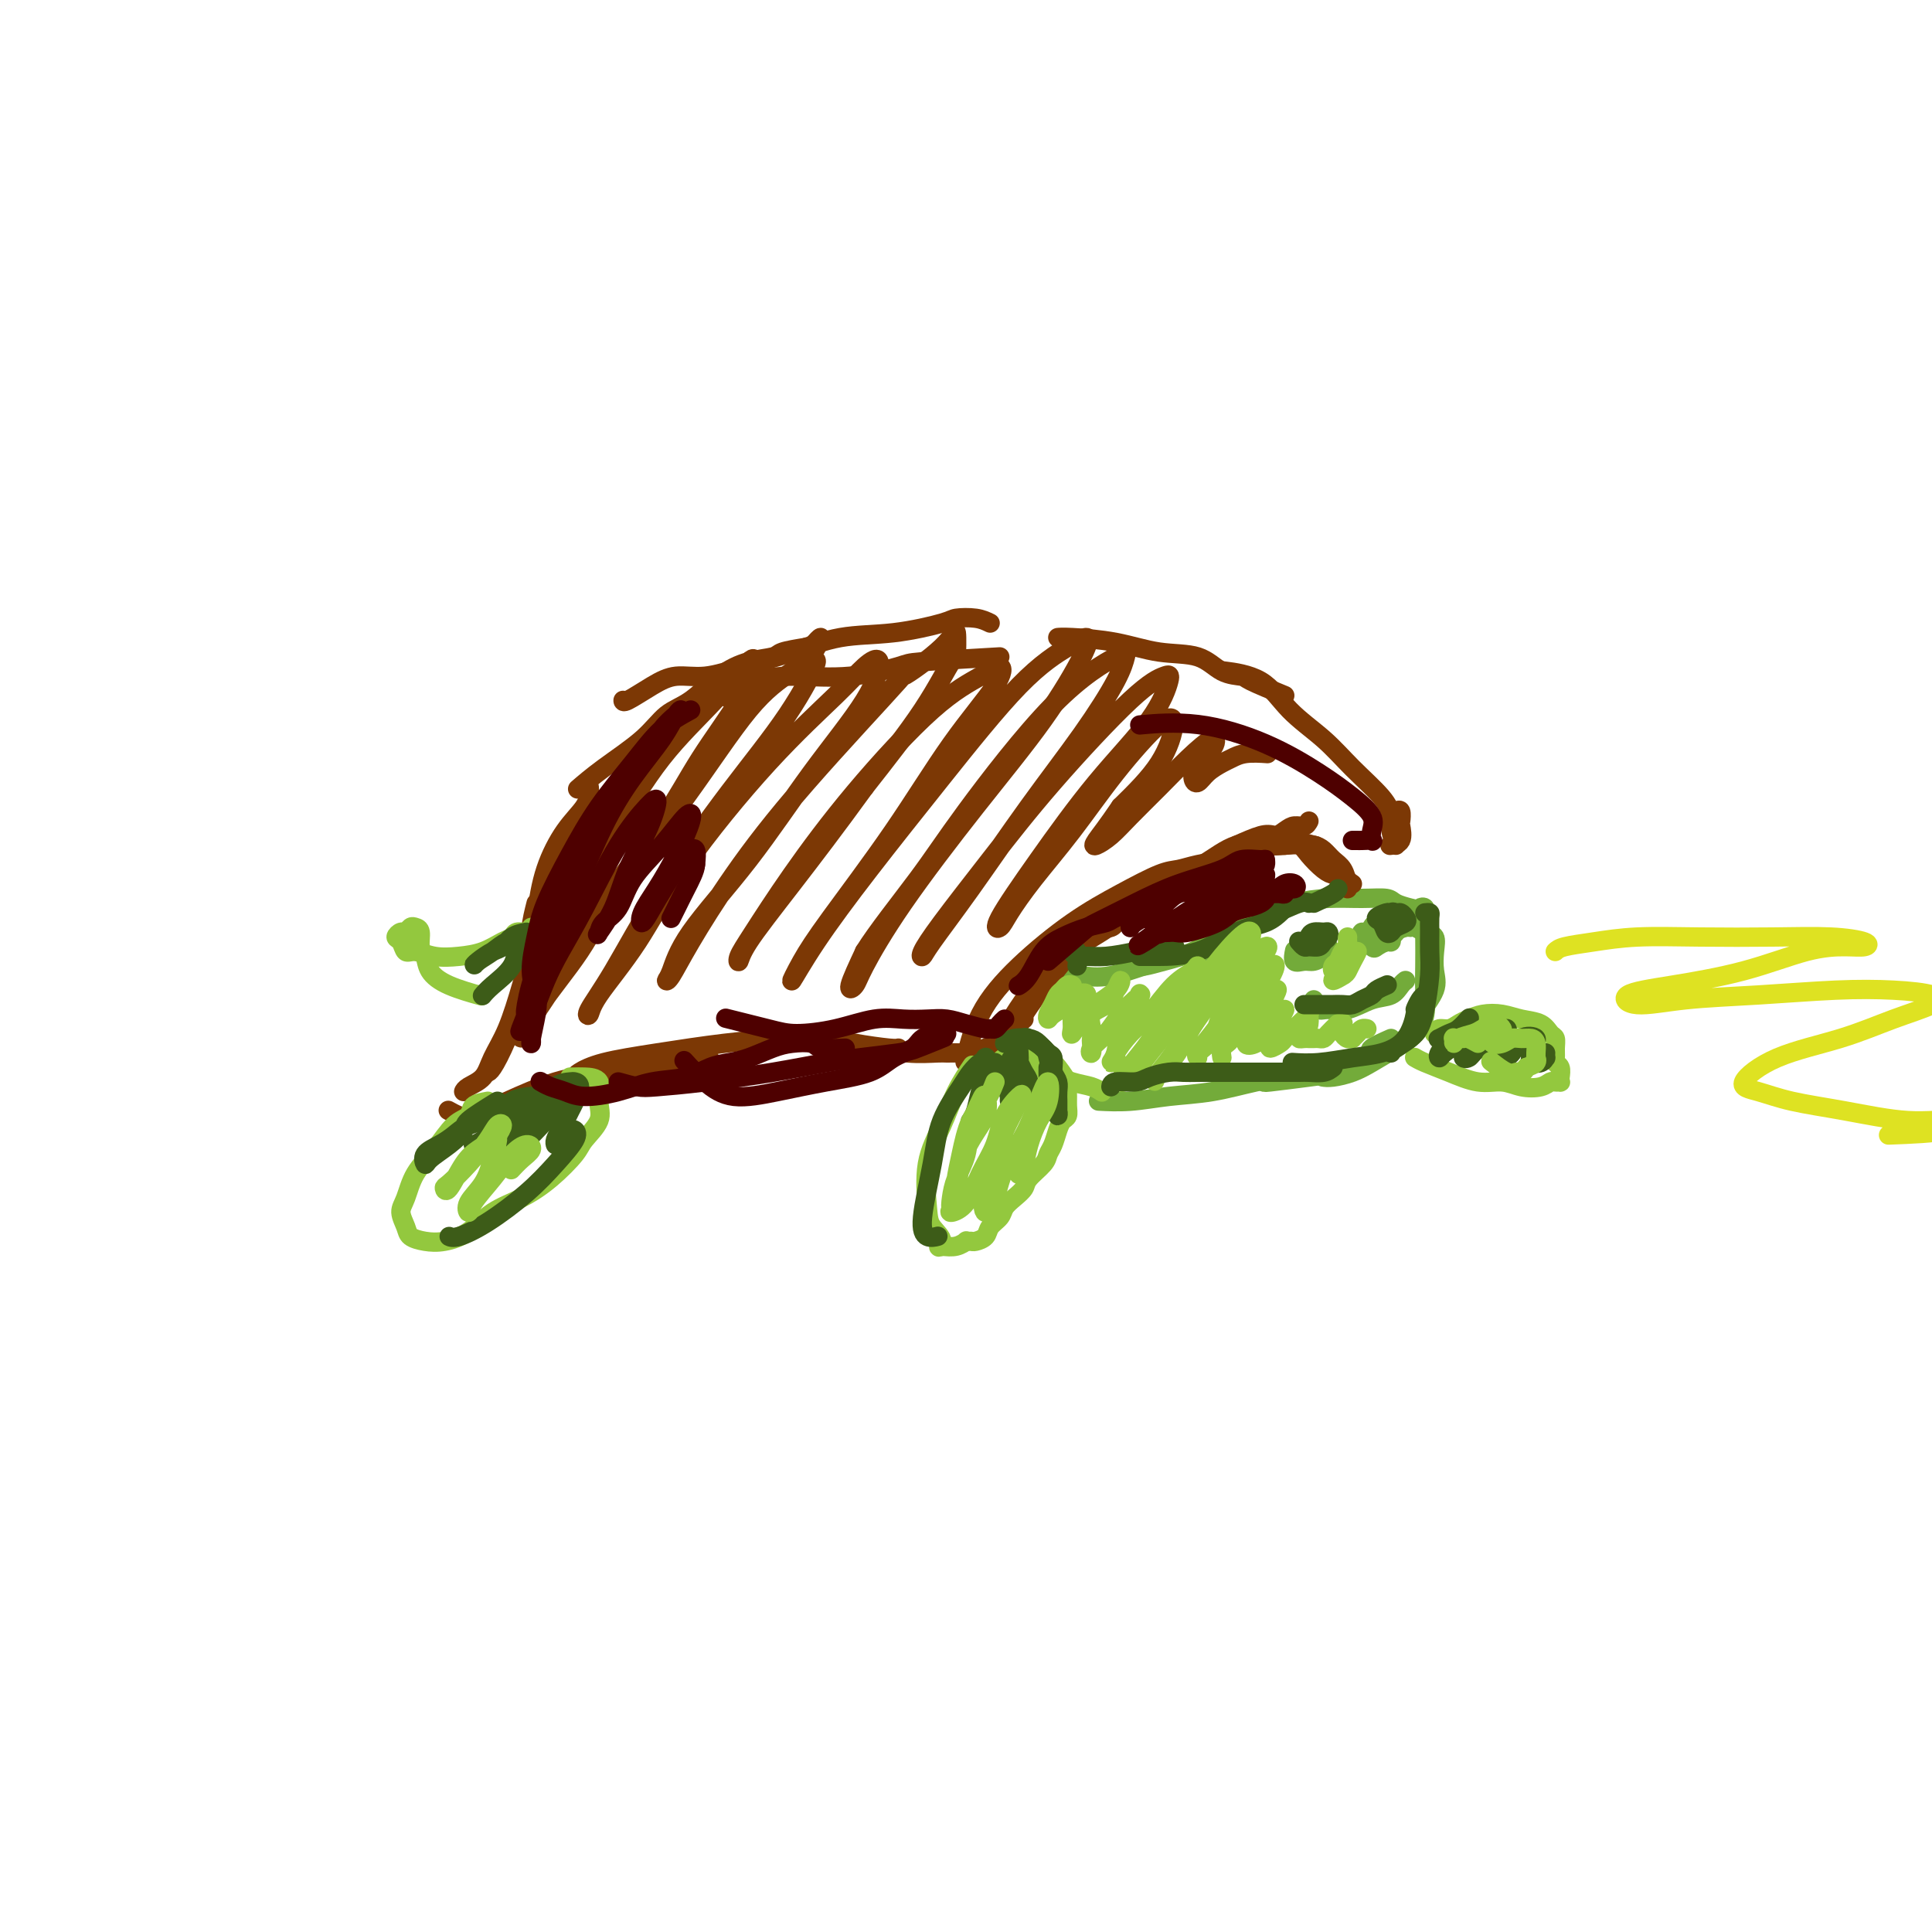 <svg viewBox='0 0 400 400' version='1.1' xmlns='http://www.w3.org/2000/svg' xmlns:xlink='http://www.w3.org/1999/xlink'><g fill='none' stroke='rgb(115,171,58)' stroke-width='4' stroke-linecap='round' stroke-linejoin='round'><path d='M222,202c0.403,-0.077 0.805,-0.154 2,0c1.195,0.154 3.182,0.538 6,0c2.818,-0.538 6.467,-2.000 10,-3c3.533,-1.000 6.951,-1.538 9,-2c2.049,-0.462 2.728,-0.846 3,-1c0.272,-0.154 0.136,-0.077 0,0'/><path d='M235,200c0.533,0.077 1.065,0.154 2,0c0.935,-0.154 2.272,-0.539 4,-1c1.728,-0.461 3.847,-0.999 6,-2c2.153,-1.001 4.340,-2.464 7,-4c2.660,-1.536 5.793,-3.144 8,-4c2.207,-0.856 3.488,-0.959 4,-1c0.512,-0.041 0.256,-0.021 0,0'/><path d='M259,191c0.754,-0.650 1.508,-1.299 3,-2c1.492,-0.701 3.722,-1.453 6,-2c2.278,-0.547 4.606,-0.889 7,-1c2.394,-0.111 4.856,0.011 7,0c2.144,-0.011 3.972,-0.153 5,0c1.028,0.153 1.256,0.602 2,1c0.744,0.398 2.004,0.746 3,1c0.996,0.254 1.730,0.415 2,1c0.270,0.585 0.077,1.596 0,2c-0.077,0.404 -0.039,0.202 0,0'/><path d='M288,193c1.173,-0.430 2.346,-0.860 3,-1c0.654,-0.140 0.788,0.009 1,0c0.212,-0.009 0.501,-0.176 1,0c0.499,0.176 1.208,0.695 2,1c0.792,0.305 1.666,0.395 2,1c0.334,0.605 0.127,1.726 0,3c-0.127,1.274 -0.175,2.700 0,4c0.175,1.300 0.572,2.474 0,4c-0.572,1.526 -2.115,3.404 -3,5c-0.885,1.596 -1.113,2.911 -2,4c-0.887,1.089 -2.434,1.952 -4,3c-1.566,1.048 -3.152,2.281 -5,3c-1.848,0.719 -3.959,0.924 -5,1c-1.041,0.076 -1.012,0.022 -1,0c0.012,-0.022 0.006,-0.011 0,0'/><path d='M294,191c0.030,-0.742 0.061,-1.485 0,-2c-0.061,-0.515 -0.212,-0.803 0,-1c0.212,-0.197 0.789,-0.305 1,0c0.211,0.305 0.058,1.022 0,2c-0.058,0.978 -0.020,2.219 0,4c0.020,1.781 0.023,4.104 0,6c-0.023,1.896 -0.071,3.365 0,5c0.071,1.635 0.260,3.436 0,5c-0.260,1.564 -0.969,2.892 -2,4c-1.031,1.108 -2.385,1.996 -4,3c-1.615,1.004 -3.491,2.125 -5,3c-1.509,0.875 -2.652,1.502 -4,2c-1.348,0.498 -2.901,0.865 -4,1c-1.099,0.135 -1.742,0.039 -2,0c-0.258,-0.039 -0.129,-0.019 0,0'/><path d='M288,215c-1.704,0.758 -3.407,1.516 -4,2c-0.593,0.484 -0.075,0.693 0,1c0.075,0.307 -0.292,0.713 -1,1c-0.708,0.287 -1.755,0.455 -3,1c-1.245,0.545 -2.687,1.466 -4,2c-1.313,0.534 -2.496,0.679 -5,1c-2.504,0.321 -6.328,0.817 -8,1c-1.672,0.183 -1.192,0.052 -1,0c0.192,-0.052 0.096,-0.026 0,0'/><path d='M268,223c-0.434,0.016 -0.868,0.031 -1,0c-0.132,-0.031 0.039,-0.110 -1,0c-1.039,0.110 -3.288,0.408 -6,1c-2.712,0.592 -5.887,1.479 -9,2c-3.113,0.521 -6.164,0.676 -9,1c-2.836,0.324 -5.456,0.818 -8,1c-2.544,0.182 -5.013,0.052 -6,0c-0.987,-0.052 -0.494,-0.026 0,0'/><path d='M289,190c-0.311,0.000 -0.622,0.000 -1,0c-0.378,0.000 -0.822,0.000 -1,0c-0.178,0.000 -0.089,0.000 0,0'/><path d='M288,192c-0.417,0.000 -0.833,0.000 -1,0c-0.167,0.000 -0.083,0.000 0,0'/><path d='M289,192c0.128,0.423 0.256,0.845 0,1c-0.256,0.155 -0.895,0.042 -1,0c-0.105,-0.042 0.325,-0.014 0,0c-0.325,0.014 -1.404,0.014 -2,0c-0.596,-0.014 -0.708,-0.042 -1,0c-0.292,0.042 -0.765,0.155 -1,0c-0.235,-0.155 -0.231,-0.578 0,-1c0.231,-0.422 0.689,-0.842 1,-1c0.311,-0.158 0.477,-0.053 1,0c0.523,0.053 1.405,0.056 2,0c0.595,-0.056 0.903,-0.169 1,0c0.097,0.169 -0.016,0.620 0,1c0.016,0.380 0.162,0.690 0,1c-0.162,0.310 -0.631,0.619 -1,1c-0.369,0.381 -0.638,0.833 -1,1c-0.362,0.167 -0.818,0.048 -1,0c-0.182,-0.048 -0.091,-0.024 0,0'/><path d='M271,198c0.004,-0.445 0.008,-0.889 0,-1c-0.008,-0.111 -0.027,0.113 0,0c0.027,-0.113 0.102,-0.563 0,-1c-0.102,-0.437 -0.381,-0.860 0,-1c0.381,-0.140 1.420,0.004 2,0c0.580,-0.004 0.699,-0.155 1,0c0.301,0.155 0.783,0.615 1,1c0.217,0.385 0.170,0.694 0,1c-0.170,0.306 -0.462,0.611 -1,1c-0.538,0.389 -1.321,0.864 -2,1c-0.679,0.136 -1.254,-0.067 -2,0c-0.746,0.067 -1.662,0.403 -2,0c-0.338,-0.403 -0.096,-1.544 0,-2c0.096,-0.456 0.048,-0.228 0,0'/><path d='M287,191c-0.113,-0.322 -0.226,-0.643 0,-1c0.226,-0.357 0.793,-0.748 1,-1c0.207,-0.252 0.056,-0.365 0,0c-0.056,0.365 -0.017,1.207 0,2c0.017,0.793 0.012,1.536 0,2c-0.012,0.464 -0.029,0.648 0,1c0.029,0.352 0.105,0.872 0,1c-0.105,0.128 -0.392,-0.138 -1,0c-0.608,0.138 -1.536,0.678 -2,1c-0.464,0.322 -0.465,0.427 -1,0c-0.535,-0.427 -1.606,-1.384 -2,-2c-0.394,-0.616 -0.113,-0.890 0,-1c0.113,-0.110 0.056,-0.055 0,0'/><path d='M272,207c0.285,0.860 0.569,1.721 1,2c0.431,0.279 1.008,-0.023 2,0c0.992,0.023 2.399,0.370 4,0c1.601,-0.370 3.396,-1.458 5,-2c1.604,-0.542 3.018,-0.537 4,-1c0.982,-0.463 1.534,-1.394 2,-2c0.466,-0.606 0.848,-0.887 1,-1c0.152,-0.113 0.076,-0.056 0,0'/></g>
<g fill='none' stroke='rgb(124,56,5)' stroke-width='4' stroke-linecap='round' stroke-linejoin='round'><path d='M271,170c-0.233,0.437 -0.466,0.873 -1,1c-0.534,0.127 -1.369,-0.056 -2,0c-0.631,0.056 -1.059,0.351 -2,1c-0.941,0.649 -2.394,1.654 -4,3c-1.606,1.346 -3.365,3.034 -5,4c-1.635,0.966 -3.148,1.209 -5,2c-1.852,0.791 -4.044,2.131 -6,3c-1.956,0.869 -3.677,1.266 -6,2c-2.323,0.734 -5.250,1.804 -8,3c-2.750,1.196 -5.325,2.516 -8,4c-2.675,1.484 -5.451,3.130 -7,4c-1.549,0.870 -1.871,0.963 -2,1c-0.129,0.037 -0.064,0.019 0,0'/><path d='M231,191c-0.203,0.395 -0.407,0.789 -1,1c-0.593,0.211 -1.577,0.238 -3,1c-1.423,0.762 -3.285,2.257 -5,4c-1.715,1.743 -3.283,3.732 -5,6c-1.717,2.268 -3.584,4.814 -5,7c-1.416,2.186 -2.381,4.012 -3,6c-0.619,1.988 -0.891,4.140 -1,5c-0.109,0.860 -0.054,0.430 0,0'/><path d='M207,220c0.118,-1.944 0.235,-3.887 1,-6c0.765,-2.113 2.177,-4.395 4,-7c1.823,-2.605 4.056,-5.533 7,-8c2.944,-2.467 6.600,-4.472 9,-6c2.400,-1.528 3.543,-2.579 4,-3c0.457,-0.421 0.229,-0.210 0,0'/><path d='M256,175c1.863,-0.823 3.726,-1.646 5,-2c1.274,-0.354 1.960,-0.239 3,0c1.040,0.239 2.434,0.603 4,1c1.566,0.397 3.305,0.828 4,1c0.695,0.172 0.348,0.086 0,0'/><path d='M266,175c1.946,-0.167 3.893,-0.333 5,0c1.107,0.333 1.375,1.167 2,2c0.625,0.833 1.607,1.667 2,2c0.393,0.333 0.196,0.167 0,0'/><path d='M270,175c0.665,-0.063 1.331,-0.126 2,0c0.669,0.126 1.342,0.440 2,1c0.658,0.560 1.301,1.366 2,2c0.699,0.634 1.456,1.098 2,2c0.544,0.902 0.877,2.243 1,3c0.123,0.757 0.035,0.931 0,1c-0.035,0.069 -0.018,0.035 0,0'/><path d='M280,183c-1.194,-0.856 -2.388,-1.711 -3,-2c-0.612,-0.289 -0.642,-0.011 -1,0c-0.358,0.011 -1.045,-0.245 -2,-1c-0.955,-0.755 -2.178,-2.009 -3,-3c-0.822,-0.991 -1.242,-1.717 -2,-2c-0.758,-0.283 -1.854,-0.121 -3,0c-1.146,0.121 -2.343,0.201 -4,0c-1.657,-0.201 -3.774,-0.683 -6,0c-2.226,0.683 -4.561,2.530 -7,4c-2.439,1.470 -4.983,2.563 -6,3c-1.017,0.437 -0.509,0.219 0,0'/><path d='M254,178c-2.156,0.316 -4.311,0.632 -6,1c-1.689,0.368 -2.910,0.786 -4,1c-1.090,0.214 -2.049,0.222 -4,1c-1.951,0.778 -4.894,2.325 -8,4c-3.106,1.675 -6.374,3.476 -10,6c-3.626,2.524 -7.611,5.769 -11,9c-3.389,3.231 -6.182,6.447 -8,10c-1.818,3.553 -2.662,7.444 -3,9c-0.338,1.556 -0.169,0.778 0,0'/><path d='M289,175c-0.444,-1.011 -0.888,-2.022 -1,-3c-0.112,-0.978 0.109,-1.921 0,-3c-0.109,-1.079 -0.549,-2.292 -2,-4c-1.451,-1.708 -3.914,-3.911 -6,-6c-2.086,-2.089 -3.797,-4.062 -6,-6c-2.203,-1.938 -4.900,-3.839 -7,-6c-2.100,-2.161 -3.604,-4.582 -6,-6c-2.396,-1.418 -5.685,-1.834 -7,-2c-1.315,-0.166 -0.658,-0.083 0,0'/><path d='M266,144c-2.826,-1.162 -5.652,-2.324 -7,-3c-1.348,-0.676 -1.216,-0.867 -2,-1c-0.784,-0.133 -2.482,-0.207 -4,-1c-1.518,-0.793 -2.855,-2.303 -5,-3c-2.145,-0.697 -5.097,-0.579 -8,-1c-2.903,-0.421 -5.758,-1.381 -9,-2c-3.242,-0.619 -6.873,-0.897 -9,-1c-2.127,-0.103 -2.751,-0.029 -3,0c-0.249,0.029 -0.125,0.015 0,0'/><path d='M207,136c-6.424,0.371 -12.848,0.741 -16,1c-3.152,0.259 -3.031,0.406 -5,1c-1.969,0.594 -6.028,1.634 -10,2c-3.972,0.366 -7.859,0.057 -11,0c-3.141,-0.057 -5.538,0.139 -8,1c-2.462,0.861 -4.989,2.389 -6,3c-1.011,0.611 -0.505,0.306 0,0'/><path d='M205,129c-0.844,-0.408 -1.688,-0.816 -3,-1c-1.312,-0.184 -3.091,-0.146 -4,0c-0.909,0.146 -0.946,0.398 -3,1c-2.054,0.602 -6.123,1.552 -10,2c-3.877,0.448 -7.562,0.392 -11,1c-3.438,0.608 -6.630,1.880 -10,3c-3.370,1.120 -6.917,2.087 -10,3c-3.083,0.913 -5.702,1.772 -8,2c-2.298,0.228 -4.276,-0.174 -6,0c-1.724,0.174 -3.194,0.923 -5,2c-1.806,1.077 -3.948,2.482 -5,3c-1.052,0.518 -1.015,0.148 -1,0c0.015,-0.148 0.007,-0.074 0,0'/><path d='M167,134c-2.000,0.325 -4.001,0.650 -5,1c-0.999,0.350 -0.998,0.725 -2,1c-1.002,0.275 -3.009,0.452 -5,1c-1.991,0.548 -3.966,1.468 -6,3c-2.034,1.532 -4.125,3.675 -6,5c-1.875,1.325 -3.533,1.830 -5,3c-1.467,1.170 -2.744,3.004 -5,5c-2.256,1.996 -5.492,4.153 -8,6c-2.508,1.847 -4.288,3.385 -5,4c-0.712,0.615 -0.356,0.308 0,0'/><path d='M122,163c0.021,0.185 0.041,0.371 0,1c-0.041,0.629 -0.145,1.702 -1,3c-0.855,1.298 -2.462,2.821 -4,5c-1.538,2.179 -3.007,5.015 -4,8c-0.993,2.985 -1.510,6.120 -2,10c-0.490,3.880 -0.955,8.504 -2,13c-1.045,4.496 -2.672,8.865 -4,12c-1.328,3.135 -2.358,5.036 -3,6c-0.642,0.964 -0.898,0.990 -1,1c-0.102,0.010 -0.051,0.005 0,0'/><path d='M111,187c-0.465,1.841 -0.929,3.682 -1,5c-0.071,1.318 0.253,2.114 0,4c-0.253,1.886 -1.083,4.862 -2,8c-0.917,3.138 -1.920,6.438 -3,9c-1.080,2.562 -2.237,4.385 -3,6c-0.763,1.615 -1.132,3.020 -2,4c-0.868,0.980 -2.234,1.533 -3,2c-0.766,0.467 -0.933,0.848 -1,1c-0.067,0.152 -0.033,0.076 0,0'/><path d='M93,230c-0.175,-0.097 -0.350,-0.193 0,0c0.350,0.193 1.224,0.677 2,1c0.776,0.323 1.452,0.486 3,0c1.548,-0.486 3.968,-1.623 7,-3c3.032,-1.377 6.677,-2.996 10,-4c3.323,-1.004 6.324,-1.393 10,-2c3.676,-0.607 8.028,-1.433 12,-2c3.972,-0.567 7.563,-0.876 9,-1c1.437,-0.124 0.718,-0.062 0,0'/><path d='M119,223c0.098,-0.243 0.196,-0.485 1,-1c0.804,-0.515 2.315,-1.301 5,-2c2.685,-0.699 6.546,-1.309 11,-2c4.454,-0.691 9.501,-1.463 14,-2c4.499,-0.537 8.449,-0.837 12,-1c3.551,-0.163 6.703,-0.187 9,0c2.297,0.187 3.739,0.586 6,1c2.261,0.414 5.339,0.842 7,1c1.661,0.158 1.903,0.045 2,0c0.097,-0.045 0.048,-0.023 0,0'/><path d='M173,217c1.260,0.030 2.521,0.061 4,0c1.479,-0.061 3.177,-0.213 5,0c1.823,0.213 3.772,0.790 6,1c2.228,0.210 4.734,0.054 6,0c1.266,-0.054 1.290,-0.005 2,0c0.710,0.005 2.106,-0.033 3,0c0.894,0.033 1.287,0.138 2,0c0.713,-0.138 1.746,-0.521 3,-1c1.254,-0.479 2.728,-1.056 4,-2c1.272,-0.944 2.343,-2.254 3,-3c0.657,-0.746 0.902,-0.927 1,-1c0.098,-0.073 0.049,-0.036 0,0'/><path d='M289,168c0.418,-0.218 0.837,-0.437 1,0c0.163,0.437 0.071,1.529 0,2c-0.071,0.471 -0.122,0.322 0,1c0.122,0.678 0.418,2.182 0,3c-0.418,0.818 -1.548,0.948 -2,1c-0.452,0.052 -0.226,0.026 0,0'/><path d='M138,150c0.528,-0.367 1.056,-0.733 1,-1c-0.056,-0.267 -0.696,-0.434 -1,0c-0.304,0.434 -0.273,1.468 -1,3c-0.727,1.532 -2.213,3.560 -4,6c-1.787,2.440 -3.874,5.291 -6,9c-2.126,3.709 -4.292,8.277 -7,13c-2.708,4.723 -5.958,9.603 -8,13c-2.042,3.397 -2.874,5.313 -3,6c-0.126,0.687 0.455,0.146 1,0c0.545,-0.146 1.055,0.104 1,0c-0.055,-0.104 -0.673,-0.561 0,-2c0.673,-1.439 2.638,-3.862 4,-6c1.362,-2.138 2.120,-3.993 4,-7c1.880,-3.007 4.883,-7.167 8,-12c3.117,-4.833 6.347,-10.340 10,-15c3.653,-4.660 7.728,-8.475 11,-12c3.272,-3.525 5.739,-6.762 7,-8c1.261,-1.238 1.315,-0.477 1,1c-0.315,1.477 -0.998,3.669 -3,7c-2.002,3.331 -5.323,7.800 -8,12c-2.677,4.200 -4.711,8.130 -8,13c-3.289,4.870 -7.833,10.678 -12,17c-4.167,6.322 -7.957,13.158 -11,18c-3.043,4.842 -5.340,7.691 -6,9c-0.660,1.309 0.316,1.077 1,0c0.684,-1.077 1.075,-3.000 3,-6c1.925,-3.000 5.383,-7.077 8,-11c2.617,-3.923 4.392,-7.691 8,-13c3.608,-5.309 9.048,-12.160 14,-19c4.952,-6.840 9.415,-13.669 13,-18c3.585,-4.331 6.293,-6.166 9,-8'/><path d='M164,139c9.450,-12.215 5.074,-5.252 4,-3c-1.074,2.252 1.155,-0.206 1,1c-0.155,1.206 -2.694,6.078 -6,11c-3.306,4.922 -7.380,9.895 -12,16c-4.620,6.105 -9.787,13.342 -14,20c-4.213,6.658 -7.473,12.739 -10,17c-2.527,4.261 -4.321,6.704 -5,8c-0.679,1.296 -0.243,1.444 0,1c0.243,-0.444 0.294,-1.482 2,-4c1.706,-2.518 5.068,-6.516 8,-11c2.932,-4.484 5.435,-9.455 10,-16c4.565,-6.545 11.192,-14.663 17,-21c5.808,-6.337 10.797,-10.893 14,-14c3.203,-3.107 4.622,-4.765 6,-6c1.378,-1.235 2.717,-2.048 3,-1c0.283,1.048 -0.491,3.958 -3,8c-2.509,4.042 -6.753,9.216 -11,15c-4.247,5.784 -8.495,12.177 -13,18c-4.505,5.823 -9.265,11.075 -12,15c-2.735,3.925 -3.445,6.522 -4,8c-0.555,1.478 -0.956,1.835 -1,2c-0.044,0.165 0.270,0.137 1,-1c0.730,-1.137 1.876,-3.385 4,-7c2.124,-3.615 5.227,-8.598 9,-14c3.773,-5.402 8.216,-11.222 15,-19c6.784,-7.778 15.909,-17.515 19,-21c3.091,-3.485 0.149,-0.720 1,-1c0.851,-0.280 5.497,-3.605 8,-6c2.503,-2.395 2.864,-3.860 3,-3c0.136,0.860 0.047,4.045 0,5c-0.047,0.955 -0.051,-0.320 -1,1c-0.949,1.320 -2.843,5.234 -6,10c-3.157,4.766 -7.579,10.383 -12,16'/><path d='M179,163c-5.821,8.045 -10.875,14.657 -15,20c-4.125,5.343 -7.323,9.417 -9,12c-1.677,2.583 -1.833,3.674 -2,4c-0.167,0.326 -0.344,-0.113 0,-1c0.344,-0.887 1.211,-2.222 3,-5c1.789,-2.778 4.500,-6.999 8,-12c3.500,-5.001 7.788,-10.783 13,-17c5.212,-6.217 11.347,-12.868 16,-17c4.653,-4.132 7.823,-5.746 10,-7c2.177,-1.254 3.360,-2.147 4,-2c0.640,0.147 0.737,1.335 -1,4c-1.737,2.665 -5.309,6.807 -9,12c-3.691,5.193 -7.500,11.435 -12,18c-4.500,6.565 -9.691,13.451 -13,18c-3.309,4.549 -4.736,6.759 -6,9c-1.264,2.241 -2.365,4.513 -2,4c0.365,-0.513 2.197,-3.810 5,-8c2.803,-4.190 6.576,-9.271 11,-15c4.424,-5.729 9.498,-12.104 15,-19c5.502,-6.896 11.430,-14.314 16,-19c4.570,-4.686 7.781,-6.642 10,-8c2.219,-1.358 3.447,-2.120 4,-2c0.553,0.120 0.432,1.120 -1,4c-1.432,2.880 -4.176,7.639 -8,13c-3.824,5.361 -8.729,11.322 -14,18c-5.271,6.678 -10.907,14.071 -15,20c-4.093,5.929 -6.644,10.393 -8,13c-1.356,2.607 -1.519,3.356 -2,4c-0.481,0.644 -1.280,1.184 -1,0c0.280,-1.184 1.640,-4.092 3,-7'/><path d='M179,197c2.433,-3.946 7.514,-10.310 11,-15c3.486,-4.690 5.376,-7.705 10,-14c4.624,-6.295 11.981,-15.871 18,-22c6.019,-6.129 10.699,-8.813 13,-10c2.301,-1.187 2.222,-0.878 2,0c-0.222,0.878 -0.588,2.325 -2,5c-1.412,2.675 -3.870,6.577 -7,11c-3.130,4.423 -6.932,9.367 -11,15c-4.068,5.633 -8.403,11.956 -12,17c-3.597,5.044 -6.456,8.811 -8,11c-1.544,2.189 -1.774,2.802 -2,3c-0.226,0.198 -0.449,-0.019 0,-1c0.449,-0.981 1.570,-2.725 4,-6c2.430,-3.275 6.170,-8.081 10,-13c3.830,-4.919 7.752,-9.953 13,-16c5.248,-6.047 11.823,-13.109 16,-17c4.177,-3.891 5.955,-4.613 7,-5c1.045,-0.387 1.358,-0.440 1,1c-0.358,1.440 -1.386,4.373 -4,8c-2.614,3.627 -6.816,7.946 -11,13c-4.184,5.054 -8.352,10.842 -12,16c-3.648,5.158 -6.776,9.687 -8,12c-1.224,2.313 -0.544,2.410 0,2c0.544,-0.410 0.953,-1.326 2,-3c1.047,-1.674 2.730,-4.108 5,-7c2.270,-2.892 5.125,-6.244 8,-10c2.875,-3.756 5.770,-7.915 9,-12c3.230,-4.085 6.793,-8.095 9,-10c2.207,-1.905 3.056,-1.705 3,0c-0.056,1.705 -1.016,4.916 -3,8c-1.984,3.084 -4.992,6.042 -8,9'/><path d='M232,167c-2.797,4.134 -4.291,5.969 -5,7c-0.709,1.031 -0.635,1.257 0,1c0.635,-0.257 1.831,-0.996 3,-2c1.169,-1.004 2.312,-2.274 4,-4c1.688,-1.726 3.920,-3.908 6,-6c2.080,-2.092 4.007,-4.096 6,-6c1.993,-1.904 4.053,-3.710 5,-4c0.947,-0.290 0.780,0.936 0,2c-0.780,1.064 -2.175,1.967 -3,3c-0.825,1.033 -1.081,2.197 -1,3c0.081,0.803 0.498,1.245 1,1c0.502,-0.245 1.088,-1.176 2,-2c0.912,-0.824 2.151,-1.541 3,-2c0.849,-0.459 1.310,-0.659 2,-1c0.690,-0.341 1.609,-0.823 3,-1c1.391,-0.177 3.255,-0.051 4,0c0.745,0.051 0.373,0.025 0,0'/></g>
<g fill='none' stroke='rgb(147,200,62)' stroke-width='4' stroke-linecap='round' stroke-linejoin='round'><path d='M210,218c0.284,0.355 0.569,0.711 1,1c0.431,0.289 1.009,0.512 2,1c0.991,0.488 2.395,1.241 4,2c1.605,0.759 3.409,1.523 5,2c1.591,0.477 2.967,0.667 4,1c1.033,0.333 1.724,0.809 2,1c0.276,0.191 0.138,0.095 0,0'/><path d='M204,223c0.337,-0.332 0.674,-0.663 1,-1c0.326,-0.337 0.641,-0.679 1,-1c0.359,-0.321 0.764,-0.622 1,-1c0.236,-0.378 0.305,-0.833 1,-1c0.695,-0.167 2.017,-0.046 3,0c0.983,0.046 1.628,0.017 2,0c0.372,-0.017 0.471,-0.022 1,0c0.529,0.022 1.487,0.071 2,0c0.513,-0.071 0.583,-0.262 1,0c0.417,0.262 1.183,0.976 2,2c0.817,1.024 1.684,2.358 2,3c0.316,0.642 0.082,0.591 0,1c-0.082,0.409 -0.011,1.277 0,2c0.011,0.723 -0.038,1.299 0,2c0.038,0.701 0.164,1.525 0,2c-0.164,0.475 -0.619,0.602 -1,1c-0.381,0.398 -0.687,1.069 -1,2c-0.313,0.931 -0.632,2.122 -1,3c-0.368,0.878 -0.784,1.442 -1,2c-0.216,0.558 -0.233,1.108 -1,2c-0.767,0.892 -2.284,2.126 -3,3c-0.716,0.874 -0.630,1.389 -1,2c-0.370,0.611 -1.197,1.319 -2,2c-0.803,0.681 -1.581,1.335 -2,2c-0.419,0.665 -0.479,1.341 -1,2c-0.521,0.659 -1.503,1.301 -2,2c-0.497,0.699 -0.510,1.454 -1,2c-0.490,0.546 -1.457,0.882 -2,1c-0.543,0.118 -0.662,0.018 -1,0c-0.338,-0.018 -0.895,0.047 -1,0c-0.105,-0.047 0.241,-0.205 0,0c-0.241,0.205 -1.069,0.773 -2,1c-0.931,0.227 -1.966,0.114 -3,0'/><path d='M195,258c-1.439,0.541 -0.037,-0.107 0,-1c0.037,-0.893 -1.292,-2.033 -2,-3c-0.708,-0.967 -0.795,-1.763 -1,-4c-0.205,-2.237 -0.527,-5.917 0,-9c0.527,-3.083 1.904,-5.569 3,-8c1.096,-2.431 1.910,-4.808 3,-7c1.090,-2.192 2.454,-4.198 3,-5c0.546,-0.802 0.273,-0.401 0,0'/><path d='M297,214c0.245,-0.447 0.491,-0.894 1,-1c0.509,-0.106 1.283,0.128 2,0c0.717,-0.128 1.377,-0.620 2,-1c0.623,-0.380 1.210,-0.650 2,-1c0.790,-0.350 1.784,-0.780 3,-1c1.216,-0.220 2.655,-0.228 4,0c1.345,0.228 2.595,0.694 4,1c1.405,0.306 2.965,0.453 4,1c1.035,0.547 1.544,1.495 2,2c0.456,0.505 0.858,0.568 1,1c0.142,0.432 0.024,1.233 0,2c-0.024,0.767 0.046,1.502 0,2c-0.046,0.498 -0.208,0.760 0,1c0.208,0.240 0.785,0.457 1,1c0.215,0.543 0.069,1.413 0,2c-0.069,0.587 -0.061,0.893 0,1c0.061,0.107 0.176,0.016 0,0c-0.176,-0.016 -0.643,0.044 -1,0c-0.357,-0.044 -0.603,-0.192 -1,0c-0.397,0.192 -0.944,0.725 -2,1c-1.056,0.275 -2.622,0.291 -4,0c-1.378,-0.291 -2.569,-0.891 -4,-1c-1.431,-0.109 -3.102,0.272 -5,0c-1.898,-0.272 -4.024,-1.197 -6,-2c-1.976,-0.803 -3.801,-1.486 -5,-2c-1.199,-0.514 -1.771,-0.861 -2,-1c-0.229,-0.139 -0.114,-0.069 0,0'/><path d='M101,228c-1.221,0.225 -2.442,0.449 -3,1c-0.558,0.551 -0.453,1.428 -1,2c-0.547,0.572 -1.745,0.838 -3,2c-1.255,1.162 -2.568,3.221 -4,5c-1.432,1.779 -2.985,3.278 -4,5c-1.015,1.722 -1.493,3.666 -2,5c-0.507,1.334 -1.043,2.057 -1,3c0.043,0.943 0.664,2.105 1,3c0.336,0.895 0.388,1.523 1,2c0.612,0.477 1.786,0.803 3,1c1.214,0.197 2.469,0.267 4,0c1.531,-0.267 3.338,-0.869 5,-2c1.662,-1.131 3.178,-2.791 5,-4c1.822,-1.209 3.950,-1.968 6,-3c2.050,-1.032 4.023,-2.337 6,-4c1.977,-1.663 3.958,-3.685 5,-5c1.042,-1.315 1.145,-1.921 2,-3c0.855,-1.079 2.461,-2.629 3,-4c0.539,-1.371 0.011,-2.564 0,-4c-0.011,-1.436 0.494,-3.117 0,-4c-0.494,-0.883 -1.988,-0.969 -3,-1c-1.012,-0.031 -1.542,-0.008 -2,0c-0.458,0.008 -0.845,0.002 -1,0c-0.155,-0.002 -0.077,-0.001 0,0'/><path d='M110,192c-0.217,0.449 -0.433,0.897 -1,1c-0.567,0.103 -1.483,-0.141 -2,0c-0.517,0.141 -0.633,0.666 -1,1c-0.367,0.334 -0.983,0.478 -2,1c-1.017,0.522 -2.433,1.424 -4,2c-1.567,0.576 -3.284,0.827 -5,1c-1.716,0.173 -3.431,0.268 -5,0c-1.569,-0.268 -2.992,-0.899 -4,-1c-1.008,-0.101 -1.602,0.328 -2,0c-0.398,-0.328 -0.601,-1.412 -1,-2c-0.399,-0.588 -0.994,-0.680 -1,-1c-0.006,-0.320 0.577,-0.869 1,-1c0.423,-0.131 0.687,0.157 1,0c0.313,-0.157 0.676,-0.759 1,-1c0.324,-0.241 0.610,-0.122 1,0c0.390,0.122 0.884,0.249 1,1c0.116,0.751 -0.147,2.128 0,3c0.147,0.872 0.702,1.239 1,2c0.298,0.761 0.338,1.915 1,3c0.662,1.085 1.948,2.100 4,3c2.052,0.900 4.872,1.686 6,2c1.128,0.314 0.564,0.157 0,0'/></g>
<g fill='none' stroke='rgb(61,92,24)' stroke-width='4' stroke-linecap='round' stroke-linejoin='round'><path d='M206,220c-0.326,-0.013 -0.651,-0.026 -1,0c-0.349,0.026 -0.720,0.090 -1,0c-0.280,-0.090 -0.469,-0.333 -1,0c-0.531,0.333 -1.404,1.244 -2,2c-0.596,0.756 -0.914,1.359 -2,3c-1.086,1.641 -2.939,4.321 -4,7c-1.061,2.679 -1.331,5.359 -2,9c-0.669,3.641 -1.736,8.244 -2,11c-0.264,2.756 0.275,3.665 1,4c0.725,0.335 1.636,0.096 2,0c0.364,-0.096 0.182,-0.048 0,0'/><path d='M208,216c0.552,-0.408 1.104,-0.815 2,-1c0.896,-0.185 2.135,-0.147 3,0c0.865,0.147 1.356,0.404 2,1c0.644,0.596 1.441,1.531 2,2c0.559,0.469 0.881,0.472 1,1c0.119,0.528 0.034,1.579 0,2c-0.034,0.421 -0.017,0.210 0,0'/><path d='M217,221c-0.006,0.244 -0.012,0.489 0,1c0.012,0.511 0.042,1.290 0,2c-0.042,0.710 -0.155,1.351 0,2c0.155,0.649 0.577,1.306 1,2c0.423,0.694 0.845,1.424 1,2c0.155,0.576 0.042,0.999 0,1c-0.042,0.001 -0.014,-0.421 0,-1c0.014,-0.579 0.014,-1.314 0,-2c-0.014,-0.686 -0.043,-1.324 0,-2c0.043,-0.676 0.159,-1.390 0,-2c-0.159,-0.610 -0.591,-1.116 -1,-2c-0.409,-0.884 -0.793,-2.144 -1,-3c-0.207,-0.856 -0.237,-1.306 -1,-2c-0.763,-0.694 -2.258,-1.630 -3,-2c-0.742,-0.370 -0.732,-0.173 -1,0c-0.268,0.173 -0.814,0.322 -1,1c-0.186,0.678 -0.012,1.886 0,3c0.012,1.114 -0.140,2.135 0,3c0.140,0.865 0.570,1.575 1,2c0.430,0.425 0.858,0.566 1,1c0.142,0.434 -0.003,1.159 0,1c0.003,-0.159 0.155,-1.204 0,-2c-0.155,-0.796 -0.616,-1.342 -1,-2c-0.384,-0.658 -0.691,-1.428 -1,-2c-0.309,-0.572 -0.619,-0.947 -1,-1c-0.381,-0.053 -0.833,0.217 -1,1c-0.167,0.783 -0.048,2.081 0,3c0.048,0.919 0.024,1.460 0,2'/><path d='M209,225c-0.151,1.315 -0.028,1.604 0,2c0.028,0.396 -0.037,0.899 0,1c0.037,0.101 0.178,-0.199 0,-1c-0.178,-0.801 -0.674,-2.101 -1,-3c-0.326,-0.899 -0.483,-1.396 -1,-2c-0.517,-0.604 -1.395,-1.315 -2,-2c-0.605,-0.685 -0.936,-1.343 -1,-1c-0.064,0.343 0.140,1.686 0,3c-0.140,1.314 -0.625,2.600 -1,4c-0.375,1.400 -0.639,2.915 -1,4c-0.361,1.085 -0.817,1.738 -1,2c-0.183,0.262 -0.091,0.131 0,0'/><path d='M103,228c-2.483,1.534 -4.966,3.068 -6,4c-1.034,0.932 -0.619,1.263 -1,2c-0.381,0.737 -1.557,1.880 -3,3c-1.443,1.120 -3.151,2.217 -4,3c-0.849,0.783 -0.837,1.251 -1,1c-0.163,-0.251 -0.501,-1.221 0,-2c0.501,-0.779 1.841,-1.368 3,-2c1.159,-0.632 2.138,-1.308 3,-2c0.862,-0.692 1.608,-1.402 3,-2c1.392,-0.598 3.430,-1.085 5,-2c1.570,-0.915 2.672,-2.256 4,-3c1.328,-0.744 2.882,-0.889 4,-1c1.118,-0.111 1.799,-0.187 2,0c0.201,0.187 -0.077,0.638 0,1c0.077,0.362 0.508,0.634 1,0c0.492,-0.634 1.043,-2.174 2,-3c0.957,-0.826 2.320,-0.937 3,-1c0.680,-0.063 0.677,-0.078 1,0c0.323,0.078 0.974,0.247 1,1c0.026,0.753 -0.571,2.089 -1,3c-0.429,0.911 -0.689,1.397 -1,2c-0.311,0.603 -0.672,1.325 -1,2c-0.328,0.675 -0.624,1.305 -1,2c-0.376,0.695 -0.832,1.456 -1,2c-0.168,0.544 -0.048,0.870 0,1c0.048,0.130 0.024,0.065 0,0'/><path d='M118,234c0.336,-0.112 0.672,-0.224 1,0c0.328,0.224 0.649,0.786 0,2c-0.649,1.214 -2.269,3.082 -4,5c-1.731,1.918 -3.574,3.887 -6,6c-2.426,2.113 -5.434,4.371 -8,6c-2.566,1.629 -4.691,2.631 -6,3c-1.309,0.369 -1.803,0.105 -2,0c-0.197,-0.105 -0.099,-0.053 0,0'/><path d='M117,229c0.156,-0.580 0.312,-1.160 0,-1c-0.312,0.160 -1.091,1.062 -2,2c-0.909,0.938 -1.947,1.914 -3,3c-1.053,1.086 -2.119,2.282 -3,3c-0.881,0.718 -1.575,0.958 -2,1c-0.425,0.042 -0.581,-0.113 0,-1c0.581,-0.887 1.900,-2.505 3,-4c1.100,-1.495 1.981,-2.865 3,-4c1.019,-1.135 2.177,-2.034 2,-2c-0.177,0.034 -1.688,1.000 -3,2c-1.312,1.000 -2.426,2.034 -4,3c-1.574,0.966 -3.609,1.864 -5,3c-1.391,1.136 -2.138,2.511 -3,3c-0.862,0.489 -1.839,0.092 -2,0c-0.161,-0.092 0.493,0.120 2,-1c1.507,-1.120 3.867,-3.571 5,-5c1.133,-1.429 1.038,-1.837 1,-2c-0.038,-0.163 -0.019,-0.082 0,0'/><path d='M109,193c-1.080,0.213 -2.160,0.426 -3,1c-0.840,0.574 -1.439,1.511 -2,2c-0.561,0.489 -1.084,0.532 -2,1c-0.916,0.468 -2.226,1.361 -3,2c-0.774,0.639 -1.013,1.022 -1,1c0.013,-0.022 0.277,-0.450 1,-1c0.723,-0.550 1.906,-1.222 3,-2c1.094,-0.778 2.098,-1.663 3,-2c0.902,-0.337 1.702,-0.125 2,0c0.298,0.125 0.094,0.163 0,1c-0.094,0.837 -0.077,2.472 -1,4c-0.923,1.528 -2.787,2.950 -4,4c-1.213,1.050 -1.775,1.729 -2,2c-0.225,0.271 -0.112,0.136 0,0'/><path d='M223,200c0.133,-1.237 0.266,-2.474 0,-3c-0.266,-0.526 -0.932,-0.340 -1,0c-0.068,0.340 0.463,0.833 1,1c0.537,0.167 1.079,0.006 2,0c0.921,-0.006 2.219,0.142 4,0c1.781,-0.142 4.044,-0.574 6,-1c1.956,-0.426 3.603,-0.845 5,-1c1.397,-0.155 2.542,-0.044 3,0c0.458,0.044 0.229,0.022 0,0'/><path d='M236,198c0.319,0.000 0.639,0.001 1,0c0.361,-0.001 0.764,-0.002 1,0c0.236,0.002 0.305,0.007 2,0c1.695,-0.007 5.015,-0.027 8,-1c2.985,-0.973 5.635,-2.900 8,-4c2.365,-1.100 4.444,-1.373 6,-2c1.556,-0.627 2.587,-1.608 3,-2c0.413,-0.392 0.206,-0.196 0,0'/><path d='M261,189c0.762,0.226 1.524,0.452 3,0c1.476,-0.452 3.667,-1.583 5,-2c1.333,-0.417 1.810,-0.119 2,0c0.190,0.119 0.095,0.060 0,0'/><path d='M271,196c0.016,-0.340 0.032,-0.680 0,-1c-0.032,-0.320 -0.113,-0.618 0,-1c0.113,-0.382 0.419,-0.846 1,-1c0.581,-0.154 1.436,0.001 2,0c0.564,-0.001 0.838,-0.158 1,0c0.162,0.158 0.212,0.632 0,1c-0.212,0.368 -0.688,0.631 -1,1c-0.312,0.369 -0.462,0.845 -1,1c-0.538,0.155 -1.464,-0.010 -2,0c-0.536,0.010 -0.683,0.195 -1,0c-0.317,-0.195 -0.805,-0.770 -1,-1c-0.195,-0.230 -0.098,-0.115 0,0'/><path d='M288,193c-0.429,0.099 -0.858,0.199 -1,0c-0.142,-0.199 0.003,-0.695 0,-1c-0.003,-0.305 -0.155,-0.418 0,-1c0.155,-0.582 0.618,-1.631 1,-2c0.382,-0.369 0.684,-0.058 1,0c0.316,0.058 0.646,-0.139 1,0c0.354,0.139 0.733,0.613 1,1c0.267,0.387 0.423,0.685 0,1c-0.423,0.315 -1.425,0.646 -2,1c-0.575,0.354 -0.722,0.732 -1,1c-0.278,0.268 -0.688,0.426 -1,0c-0.312,-0.426 -0.525,-1.435 -1,-2c-0.475,-0.565 -1.213,-0.684 -1,-1c0.213,-0.316 1.378,-0.827 2,-1c0.622,-0.173 0.703,-0.008 1,0c0.297,0.008 0.812,-0.142 1,0c0.188,0.142 0.051,0.577 0,1c-0.051,0.423 -0.014,0.835 0,1c0.014,0.165 0.007,0.082 0,0'/><path d='M299,215c-0.374,-0.026 -0.748,-0.053 -1,0c-0.252,0.053 -0.382,0.185 0,0c0.382,-0.185 1.278,-0.689 2,-1c0.722,-0.311 1.271,-0.430 2,-1c0.729,-0.570 1.637,-1.591 2,-2c0.363,-0.409 0.182,-0.204 0,0'/><path d='M304,212c-0.679,1.206 -1.358,2.412 -2,3c-0.642,0.588 -1.248,0.557 -2,1c-0.752,0.443 -1.649,1.359 -2,2c-0.351,0.641 -0.155,1.006 0,1c0.155,-0.006 0.268,-0.383 1,-1c0.732,-0.617 2.083,-1.473 3,-2c0.917,-0.527 1.402,-0.724 2,-1c0.598,-0.276 1.310,-0.631 2,-1c0.690,-0.369 1.359,-0.751 2,-1c0.641,-0.249 1.255,-0.364 1,0c-0.255,0.364 -1.379,1.207 -2,2c-0.621,0.793 -0.738,1.534 -1,2c-0.262,0.466 -0.668,0.655 -1,1c-0.332,0.345 -0.591,0.846 -1,1c-0.409,0.154 -0.968,-0.038 -1,0c-0.032,0.038 0.464,0.306 1,0c0.536,-0.306 1.111,-1.184 2,-2c0.889,-0.816 2.090,-1.568 3,-2c0.910,-0.432 1.527,-0.545 2,-1c0.473,-0.455 0.802,-1.254 1,-1c0.198,0.254 0.263,1.560 0,2c-0.263,0.440 -0.856,0.013 -1,0c-0.144,-0.013 0.160,0.389 0,1c-0.160,0.611 -0.782,1.431 -1,2c-0.218,0.569 -0.030,0.888 0,1c0.030,0.112 -0.099,0.018 0,0c0.099,-0.018 0.425,0.040 1,0c0.575,-0.040 1.397,-0.176 2,-1c0.603,-0.824 0.986,-2.334 2,-3c1.014,-0.666 2.658,-0.487 3,0c0.342,0.487 -0.616,1.282 -1,2c-0.384,0.718 -0.192,1.359 0,2'/><path d='M317,219c-0.260,0.828 -0.409,0.898 0,1c0.409,0.102 1.378,0.237 2,0c0.622,-0.237 0.899,-0.847 1,-1c0.101,-0.153 0.027,0.151 0,0c-0.027,-0.151 -0.008,-0.757 0,-1c0.008,-0.243 0.004,-0.121 0,0'/></g>
<g fill='none' stroke='rgb(147,200,62)' stroke-width='4' stroke-linecap='round' stroke-linejoin='round'><path d='M306,216c-0.765,-0.422 -1.529,-0.845 -2,-1c-0.471,-0.155 -0.648,-0.043 -1,0c-0.352,0.043 -0.879,0.016 -1,0c-0.121,-0.016 0.165,-0.021 0,0c-0.165,0.021 -0.781,0.069 -1,0c-0.219,-0.069 -0.043,-0.256 0,0c0.043,0.256 -0.048,0.955 0,1c0.048,0.045 0.236,-0.563 1,-1c0.764,-0.437 2.103,-0.702 3,-1c0.897,-0.298 1.350,-0.627 2,-1c0.650,-0.373 1.495,-0.789 2,-1c0.505,-0.211 0.669,-0.215 1,0c0.331,0.215 0.830,0.650 1,1c0.170,0.350 0.013,0.617 0,1c-0.013,0.383 0.118,0.883 0,1c-0.118,0.117 -0.485,-0.151 -1,0c-0.515,0.151 -1.179,0.719 -1,1c0.179,0.281 1.200,0.273 2,0c0.800,-0.273 1.377,-0.813 2,-1c0.623,-0.187 1.291,-0.022 2,0c0.709,0.022 1.457,-0.100 2,0c0.543,0.100 0.879,0.422 1,1c0.121,0.578 0.027,1.412 0,2c-0.027,0.588 0.013,0.931 0,1c-0.013,0.069 -0.081,-0.135 0,0c0.081,0.135 0.309,0.610 0,1c-0.309,0.390 -1.154,0.695 -2,1'/><path d='M316,221c-0.495,1.009 -0.732,1.030 -1,1c-0.268,-0.030 -0.567,-0.111 -1,0c-0.433,0.111 -1.001,0.415 -2,0c-0.999,-0.415 -2.428,-1.547 -3,-2c-0.572,-0.453 -0.286,-0.226 0,0'/><path d='M206,224c-0.558,1.413 -1.117,2.826 -2,4c-0.883,1.174 -2.092,2.110 -3,4c-0.908,1.890 -1.515,4.736 -2,7c-0.485,2.264 -0.848,3.947 -1,5c-0.152,1.053 -0.091,1.476 0,2c0.091,0.524 0.214,1.149 0,2c-0.214,0.851 -0.763,1.926 -1,2c-0.237,0.074 -0.162,-0.855 0,-2c0.162,-1.145 0.410,-2.506 1,-4c0.590,-1.494 1.521,-3.123 2,-5c0.479,-1.877 0.507,-4.004 1,-6c0.493,-1.996 1.450,-3.861 2,-5c0.550,-1.139 0.694,-1.553 1,-1c0.306,0.553 0.773,2.072 0,4c-0.773,1.928 -2.787,4.265 -4,7c-1.213,2.735 -1.627,5.867 -2,8c-0.373,2.133 -0.707,3.265 -1,4c-0.293,0.735 -0.547,1.072 0,1c0.547,-0.072 1.894,-0.552 3,-2c1.106,-1.448 1.970,-3.864 3,-6c1.030,-2.136 2.226,-3.990 3,-6c0.774,-2.010 1.125,-4.174 2,-6c0.875,-1.826 2.272,-3.312 3,-4c0.728,-0.688 0.787,-0.576 0,1c-0.787,1.576 -2.419,4.618 -3,6c-0.581,1.382 -0.112,1.105 0,2c0.112,0.895 -0.135,2.961 -1,5c-0.865,2.039 -2.348,4.049 -3,6c-0.652,1.951 -0.472,3.843 0,4c0.472,0.157 1.236,-1.422 2,-3'/><path d='M206,248c0.560,-1.491 0.961,-3.718 2,-6c1.039,-2.282 2.718,-4.618 4,-7c1.282,-2.382 2.169,-4.809 3,-7c0.831,-2.191 1.607,-4.147 2,-4c0.393,0.147 0.403,2.397 0,4c-0.403,1.603 -1.218,2.559 -2,4c-0.782,1.441 -1.529,3.366 -2,5c-0.471,1.634 -0.665,2.979 -1,4c-0.335,1.021 -0.810,1.720 -1,2c-0.190,0.280 -0.095,0.140 0,0'/><path d='M103,235c0.500,-0.787 0.999,-1.573 1,-2c0.001,-0.427 -0.498,-0.494 -1,0c-0.502,0.494 -1.009,1.548 -2,3c-0.991,1.452 -2.467,3.301 -4,5c-1.533,1.699 -3.124,3.248 -4,4c-0.876,0.752 -1.037,0.706 -1,1c0.037,0.294 0.273,0.927 1,0c0.727,-0.927 1.943,-3.414 3,-5c1.057,-1.586 1.953,-2.270 3,-3c1.047,-0.730 2.245,-1.507 3,-2c0.755,-0.493 1.067,-0.702 1,0c-0.067,0.702 -0.515,2.314 -1,4c-0.485,1.686 -1.008,3.446 -2,5c-0.992,1.554 -2.453,2.901 -3,4c-0.547,1.099 -0.179,1.950 0,2c0.179,0.050 0.169,-0.702 1,-2c0.831,-1.298 2.504,-3.141 4,-5c1.496,-1.859 2.814,-3.734 4,-5c1.186,-1.266 2.241,-1.922 3,-2c0.759,-0.078 1.224,0.422 1,1c-0.224,0.578 -1.137,1.232 -2,2c-0.863,0.768 -1.675,1.648 -2,2c-0.325,0.352 -0.162,0.176 0,0'/><path d='M222,204c-0.334,-0.095 -0.667,-0.191 -1,0c-0.333,0.191 -0.664,0.668 -1,1c-0.336,0.332 -0.677,0.517 -1,1c-0.323,0.483 -0.626,1.262 -1,2c-0.374,0.738 -0.817,1.434 -1,2c-0.183,0.566 -0.106,1.000 0,1c0.106,-0.000 0.243,-0.435 1,-1c0.757,-0.565 2.136,-1.259 3,-2c0.864,-0.741 1.213,-1.527 2,-2c0.787,-0.473 2.013,-0.632 2,0c-0.013,0.632 -1.266,2.055 -2,3c-0.734,0.945 -0.949,1.411 -1,2c-0.051,0.589 0.063,1.301 0,2c-0.063,0.699 -0.303,1.383 0,1c0.303,-0.383 1.151,-1.835 2,-3c0.849,-1.165 1.701,-2.043 3,-3c1.299,-0.957 3.044,-1.992 4,-3c0.956,-1.008 1.121,-1.987 1,-2c-0.121,-0.013 -0.530,0.942 -1,2c-0.470,1.058 -1.002,2.218 -2,3c-0.998,0.782 -2.463,1.184 -3,2c-0.537,0.816 -0.146,2.045 0,3c0.146,0.955 0.048,1.635 0,2c-0.048,0.365 -0.046,0.415 0,1c0.046,0.585 0.137,1.707 0,2c-0.137,0.293 -0.501,-0.241 0,-1c0.501,-0.759 1.866,-1.743 3,-3c1.134,-1.257 2.038,-2.788 3,-4c0.962,-1.212 1.981,-2.106 3,-3'/><path d='M235,207c1.615,-1.567 1.152,-0.985 1,-1c-0.152,-0.015 0.007,-0.626 0,0c-0.007,0.626 -0.180,2.490 -1,4c-0.820,1.510 -2.289,2.667 -3,4c-0.711,1.333 -0.666,2.842 -1,4c-0.334,1.158 -1.049,1.965 -1,2c0.049,0.035 0.862,-0.700 1,-1c0.138,-0.300 -0.397,-0.163 0,-1c0.397,-0.837 1.727,-2.646 3,-4c1.273,-1.354 2.488,-2.253 4,-4c1.512,-1.747 3.320,-4.341 5,-6c1.680,-1.659 3.230,-2.382 4,-3c0.770,-0.618 0.759,-1.132 1,-1c0.241,0.132 0.734,0.910 0,2c-0.734,1.090 -2.695,2.492 -4,4c-1.305,1.508 -1.953,3.122 -3,5c-1.047,1.878 -2.493,4.019 -4,6c-1.507,1.981 -3.076,3.803 -4,5c-0.924,1.197 -1.204,1.769 -1,2c0.204,0.231 0.892,0.121 2,-1c1.108,-1.121 2.636,-3.255 4,-5c1.364,-1.745 2.563,-3.103 4,-5c1.437,-1.897 3.112,-4.333 5,-7c1.888,-2.667 3.990,-5.566 6,-8c2.010,-2.434 3.929,-4.404 5,-5c1.071,-0.596 1.295,0.183 1,1c-0.295,0.817 -1.110,1.673 -2,3c-0.890,1.327 -1.855,3.127 -3,5c-1.145,1.873 -2.470,3.821 -4,6c-1.530,2.179 -3.265,4.590 -5,7'/><path d='M245,215c-3.077,4.844 -4.269,5.952 -5,7c-0.731,1.048 -0.999,2.034 -1,2c-0.001,-0.034 0.266,-1.089 1,-2c0.734,-0.911 1.934,-1.678 3,-3c1.066,-1.322 1.996,-3.199 3,-5c1.004,-1.801 2.082,-3.525 4,-6c1.918,-2.475 4.675,-5.699 7,-8c2.325,-2.301 4.216,-3.678 5,-4c0.784,-0.322 0.461,0.412 0,1c-0.461,0.588 -1.059,1.029 -2,2c-0.941,0.971 -2.223,2.471 -3,4c-0.777,1.529 -1.048,3.087 -2,5c-0.952,1.913 -2.585,4.180 -4,6c-1.415,1.820 -2.613,3.193 -3,4c-0.387,0.807 0.036,1.047 0,1c-0.036,-0.047 -0.533,-0.380 0,-1c0.533,-0.620 2.095,-1.528 3,-3c0.905,-1.472 1.152,-3.507 2,-5c0.848,-1.493 2.295,-2.442 4,-4c1.705,-1.558 3.667,-3.725 5,-5c1.333,-1.275 2.038,-1.657 2,-1c-0.038,0.657 -0.819,2.353 -2,4c-1.181,1.647 -2.763,3.243 -4,5c-1.237,1.757 -2.130,3.673 -3,5c-0.870,1.327 -1.718,2.065 -2,3c-0.282,0.935 0.001,2.066 0,2c-0.001,-0.066 -0.288,-1.330 0,-2c0.288,-0.670 1.149,-0.747 2,-2c0.851,-1.253 1.691,-3.684 3,-5c1.309,-1.316 3.088,-1.519 4,-2c0.912,-0.481 0.956,-1.241 1,-2'/><path d='M263,206c1.873,-1.908 1.555,-1.179 1,0c-0.555,1.179 -1.347,2.807 -2,4c-0.653,1.193 -1.168,1.950 -2,3c-0.832,1.050 -1.982,2.394 -2,3c-0.018,0.606 1.096,0.473 2,0c0.904,-0.473 1.600,-1.286 2,-2c0.400,-0.714 0.506,-1.329 1,-2c0.494,-0.671 1.376,-1.396 2,-2c0.624,-0.604 0.988,-1.085 1,-1c0.012,0.085 -0.329,0.737 -1,2c-0.671,1.263 -1.671,3.136 -2,4c-0.329,0.864 0.012,0.720 0,1c-0.012,0.280 -0.378,0.986 0,1c0.378,0.014 1.498,-0.663 2,-1c0.502,-0.337 0.384,-0.333 1,-1c0.616,-0.667 1.966,-2.004 3,-3c1.034,-0.996 1.751,-1.650 2,-2c0.249,-0.350 0.031,-0.395 0,0c-0.031,0.395 0.124,1.230 0,2c-0.124,0.770 -0.528,1.474 -1,2c-0.472,0.526 -1.013,0.873 -1,1c0.013,0.127 0.581,0.035 1,0c0.419,-0.035 0.689,-0.012 1,0c0.311,0.012 0.663,0.011 1,0c0.337,-0.011 0.657,-0.034 1,0c0.343,0.034 0.708,0.125 1,0c0.292,-0.125 0.512,-0.464 1,-1c0.488,-0.536 1.244,-1.268 2,-2'/><path d='M277,212c1.306,-0.358 1.072,-0.254 1,0c-0.072,0.254 0.018,0.657 0,1c-0.018,0.343 -0.145,0.625 0,1c0.145,0.375 0.564,0.843 1,1c0.436,0.157 0.891,0.004 1,0c0.109,-0.004 -0.128,0.143 0,0c0.128,-0.143 0.622,-0.574 1,-1c0.378,-0.426 0.640,-0.845 1,-1c0.360,-0.155 0.817,-0.044 1,0c0.183,0.044 0.091,0.022 0,0'/><path d='M279,201c-0.354,0.460 -0.708,0.920 -1,1c-0.292,0.080 -0.520,-0.218 -1,0c-0.480,0.218 -1.210,0.954 -1,1c0.210,0.046 1.359,-0.598 2,-1c0.641,-0.402 0.772,-0.564 1,-1c0.228,-0.436 0.552,-1.148 1,-2c0.448,-0.852 1.020,-1.846 1,-2c-0.020,-0.154 -0.633,0.530 -1,1c-0.367,0.470 -0.488,0.727 -1,1c-0.512,0.273 -1.417,0.564 -2,1c-0.583,0.436 -0.846,1.018 -1,1c-0.154,-0.018 -0.199,-0.634 0,-1c0.199,-0.366 0.642,-0.480 1,-1c0.358,-0.520 0.632,-1.446 1,-2c0.368,-0.554 0.831,-0.736 1,-1c0.169,-0.264 0.046,-0.610 0,-1c-0.046,-0.390 -0.013,-0.826 0,-1c0.013,-0.174 0.007,-0.087 0,0'/></g>
<g fill='none' stroke='rgb(61,92,24)' stroke-width='4' stroke-linecap='round' stroke-linejoin='round'><path d='M271,208c-0.543,0.000 -1.086,0.000 -1,0c0.086,-0.000 0.800,-0.000 1,0c0.200,0.000 -0.116,0.000 0,0c0.116,-0.000 0.664,-0.000 1,0c0.336,0.000 0.460,0.001 1,0c0.540,-0.001 1.495,-0.003 2,0c0.505,0.003 0.559,0.012 1,0c0.441,-0.012 1.269,-0.044 2,0c0.731,0.044 1.366,0.166 2,0c0.634,-0.166 1.267,-0.619 2,-1c0.733,-0.381 1.568,-0.690 2,-1c0.432,-0.310 0.463,-0.622 1,-1c0.537,-0.378 1.582,-0.822 2,-1c0.418,-0.178 0.209,-0.089 0,0'/><path d='M295,189c0.423,-0.047 0.846,-0.095 1,0c0.154,0.095 0.038,0.331 0,1c-0.038,0.669 0.000,1.771 0,3c-0.000,1.229 -0.038,2.585 0,4c0.038,1.415 0.154,2.891 0,5c-0.154,2.109 -0.577,4.852 -1,7c-0.423,2.148 -0.845,3.699 -2,5c-1.155,1.301 -3.042,2.350 -4,3c-0.958,0.650 -0.988,0.900 -1,1c-0.012,0.100 -0.006,0.050 0,0'/><path d='M295,206c-0.301,0.192 -0.603,0.384 -1,1c-0.397,0.616 -0.890,1.656 -1,2c-0.110,0.344 0.163,-0.009 0,1c-0.163,1.009 -0.762,3.381 -2,5c-1.238,1.619 -3.113,2.486 -5,3c-1.887,0.514 -3.784,0.674 -6,1c-2.216,0.326 -4.750,0.819 -7,1c-2.250,0.181 -4.214,0.052 -5,0c-0.786,-0.052 -0.393,-0.026 0,0'/><path d='M276,221c-0.541,0.423 -1.081,0.845 -2,1c-0.919,0.155 -2.216,0.041 -3,0c-0.784,-0.041 -1.054,-0.011 -2,0c-0.946,0.011 -2.567,0.003 -4,0c-1.433,-0.003 -2.677,-0.001 -4,0c-1.323,0.001 -2.727,-0.001 -4,0c-1.273,0.001 -2.417,0.003 -4,0c-1.583,-0.003 -3.605,-0.011 -5,0c-1.395,0.011 -2.164,0.040 -3,0c-0.836,-0.040 -1.741,-0.151 -3,0c-1.259,0.151 -2.873,0.562 -4,1c-1.127,0.438 -1.766,0.901 -3,1c-1.234,0.099 -3.063,-0.166 -4,0c-0.937,0.166 -0.982,0.762 -1,1c-0.018,0.238 -0.009,0.119 0,0'/><path d='M272,187c1.578,-0.733 3.156,-1.467 4,-2c0.844,-0.533 0.956,-0.867 1,-1c0.044,-0.133 0.022,-0.067 0,0'/></g>
<g fill='none' stroke='rgb(78,0,0)' stroke-width='4' stroke-linecap='round' stroke-linejoin='round'><path d='M143,147c-2.030,1.108 -4.060,2.217 -6,4c-1.940,1.783 -3.790,4.242 -6,7c-2.210,2.758 -4.779,5.815 -7,9c-2.221,3.185 -4.094,6.498 -6,10c-1.906,3.502 -3.844,7.194 -5,10c-1.156,2.806 -1.529,4.727 -2,7c-0.471,2.273 -1.040,4.897 -1,7c0.040,2.103 0.690,3.685 1,5c0.310,1.315 0.279,2.361 0,4c-0.279,1.639 -0.808,3.869 -1,5c-0.192,1.131 -0.049,1.161 0,1c0.049,-0.161 0.002,-0.515 0,-1c-0.002,-0.485 0.041,-1.102 0,-2c-0.041,-0.898 -0.166,-2.077 0,-4c0.166,-1.923 0.624,-4.589 1,-7c0.376,-2.411 0.670,-4.567 2,-8c1.330,-3.433 3.697,-8.142 6,-13c2.303,-4.858 4.541,-9.866 7,-14c2.459,-4.134 5.140,-7.395 7,-10c1.860,-2.605 2.898,-4.556 4,-6c1.102,-1.444 2.267,-2.382 3,-3c0.733,-0.618 1.033,-0.916 1,-1c-0.033,-0.084 -0.400,0.046 -1,1c-0.600,0.954 -1.434,2.732 -3,5c-1.566,2.268 -3.863,5.024 -6,8c-2.137,2.976 -4.114,6.170 -6,10c-1.886,3.830 -3.681,8.295 -6,13c-2.319,4.705 -5.163,9.651 -7,14c-1.837,4.349 -2.668,8.100 -3,10c-0.332,1.900 -0.166,1.950 0,2'/><path d='M109,210c-2.539,6.325 -0.885,2.637 0,1c0.885,-1.637 1.001,-1.222 1,-1c-0.001,0.222 -0.120,0.251 0,0c0.120,-0.251 0.480,-0.781 1,-2c0.520,-1.219 1.199,-3.128 2,-5c0.801,-1.872 1.722,-3.707 3,-6c1.278,-2.293 2.913,-5.043 5,-9c2.087,-3.957 4.627,-9.121 7,-13c2.373,-3.879 4.579,-6.472 6,-8c1.421,-1.528 2.058,-1.992 2,-1c-0.058,0.992 -0.811,3.441 -2,6c-1.189,2.559 -2.815,5.230 -4,8c-1.185,2.770 -1.930,5.639 -3,8c-1.070,2.361 -2.466,4.213 -3,5c-0.534,0.787 -0.206,0.510 0,0c0.206,-0.510 0.289,-1.251 1,-2c0.711,-0.749 2.049,-1.505 3,-3c0.951,-1.495 1.515,-3.729 3,-6c1.485,-2.271 3.892,-4.580 6,-7c2.108,-2.420 3.917,-4.951 5,-6c1.083,-1.049 1.441,-0.615 1,1c-0.441,1.615 -1.682,4.411 -3,7c-1.318,2.589 -2.713,4.971 -4,7c-1.287,2.029 -2.465,3.703 -3,5c-0.535,1.297 -0.427,2.216 0,2c0.427,-0.216 1.172,-1.566 2,-3c0.828,-1.434 1.737,-2.951 3,-5c1.263,-2.049 2.878,-4.628 4,-6c1.122,-1.372 1.749,-1.535 2,-1c0.251,0.535 0.125,1.767 0,3'/><path d='M144,179c-0.038,1.231 -1.134,3.309 -2,5c-0.866,1.691 -1.502,2.994 -2,4c-0.498,1.006 -0.856,1.716 -1,2c-0.144,0.284 -0.072,0.142 0,0'/><path d='M217,199c2.806,-2.404 5.612,-4.807 7,-6c1.388,-1.193 1.356,-1.175 3,-2c1.644,-0.825 4.962,-2.494 8,-4c3.038,-1.506 5.795,-2.849 9,-4c3.205,-1.151 6.859,-2.108 9,-3c2.141,-0.892 2.769,-1.718 4,-2c1.231,-0.282 3.065,-0.019 4,0c0.935,0.019 0.972,-0.206 1,0c0.028,0.206 0.048,0.841 0,1c-0.048,0.159 -0.165,-0.160 -1,0c-0.835,0.160 -2.389,0.800 -3,1c-0.611,0.200 -0.279,-0.039 -1,0c-0.721,0.039 -2.494,0.356 -4,1c-1.506,0.644 -2.743,1.614 -4,2c-1.257,0.386 -2.533,0.188 -4,1c-1.467,0.812 -3.123,2.633 -5,4c-1.877,1.367 -3.974,2.278 -5,3c-1.026,0.722 -0.979,1.254 -1,1c-0.021,-0.254 -0.109,-1.294 1,-2c1.109,-0.706 3.416,-1.079 5,-2c1.584,-0.921 2.447,-2.389 4,-3c1.553,-0.611 3.797,-0.365 6,-1c2.203,-0.635 4.365,-2.151 6,-3c1.635,-0.849 2.742,-1.032 3,-1c0.258,0.032 -0.333,0.278 -1,1c-0.667,0.722 -1.411,1.920 -3,3c-1.589,1.080 -4.024,2.042 -6,3c-1.976,0.958 -3.494,1.912 -5,3c-1.506,1.088 -3.002,2.311 -4,3c-0.998,0.689 -1.499,0.845 -2,1'/><path d='M238,194c-3.690,2.536 -2.416,1.877 -1,1c1.416,-0.877 2.973,-1.972 3,-2c0.027,-0.028 -1.475,1.010 1,0c2.475,-1.010 8.927,-4.069 12,-6c3.073,-1.931 2.766,-2.736 3,-3c0.234,-0.264 1.007,0.012 2,0c0.993,-0.012 2.205,-0.313 3,-1c0.795,-0.687 1.172,-1.762 1,-2c-0.172,-0.238 -0.892,0.360 -2,1c-1.108,0.640 -2.602,1.322 -4,2c-1.398,0.678 -2.699,1.351 -4,2c-1.301,0.649 -2.600,1.273 -4,2c-1.400,0.727 -2.900,1.557 -4,2c-1.100,0.443 -1.798,0.501 -2,1c-0.202,0.499 0.093,1.440 1,1c0.907,-0.440 2.424,-2.261 4,-3c1.576,-0.739 3.209,-0.398 5,-1c1.791,-0.602 3.741,-2.148 5,-3c1.259,-0.852 1.828,-1.009 3,-1c1.172,0.009 2.947,0.183 4,0c1.053,-0.183 1.383,-0.725 2,-1c0.617,-0.275 1.521,-0.284 2,0c0.479,0.284 0.532,0.861 0,1c-0.532,0.139 -1.648,-0.160 -2,0c-0.352,0.160 0.060,0.778 0,1c-0.060,0.222 -0.594,0.049 -1,0c-0.406,-0.049 -0.686,0.025 -1,0c-0.314,-0.025 -0.661,-0.150 -1,0c-0.339,0.150 -0.669,0.575 -1,1'/><path d='M262,186c-0.905,0.417 -0.168,-0.040 0,0c0.168,0.040 -0.234,0.579 -1,1c-0.766,0.421 -1.896,0.726 -3,1c-1.104,0.274 -2.183,0.519 -3,1c-0.817,0.481 -1.371,1.198 -3,2c-1.629,0.802 -4.334,1.690 -6,2c-1.666,0.310 -2.294,0.042 -3,0c-0.706,-0.042 -1.489,0.143 -2,0c-0.511,-0.143 -0.751,-0.613 -1,-1c-0.249,-0.387 -0.508,-0.689 -1,-1c-0.492,-0.311 -1.219,-0.630 -2,-1c-0.781,-0.370 -1.618,-0.790 -2,-1c-0.382,-0.210 -0.310,-0.208 -1,0c-0.690,0.208 -2.141,0.623 -3,1c-0.859,0.377 -1.125,0.717 -2,1c-0.875,0.283 -2.357,0.510 -4,1c-1.643,0.490 -3.446,1.242 -5,2c-1.554,0.758 -2.860,1.523 -4,3c-1.140,1.477 -2.115,3.667 -3,5c-0.885,1.333 -1.682,1.809 -2,2c-0.318,0.191 -0.159,0.095 0,0'/><path d='M208,211c-0.338,0.308 -0.677,0.616 -1,1c-0.323,0.384 -0.631,0.845 -1,1c-0.369,0.155 -0.800,0.003 -1,0c-0.200,-0.003 -0.169,0.143 -1,0c-0.831,-0.143 -2.522,-0.576 -4,-1c-1.478,-0.424 -2.741,-0.839 -4,-1c-1.259,-0.161 -2.514,-0.067 -4,0c-1.486,0.067 -3.204,0.107 -5,0c-1.796,-0.107 -3.670,-0.362 -6,0c-2.330,0.362 -5.114,1.341 -8,2c-2.886,0.659 -5.873,1.000 -8,1c-2.127,0.000 -3.395,-0.340 -6,-1c-2.605,-0.660 -6.548,-1.639 -8,-2c-1.452,-0.361 -0.415,-0.103 0,0c0.415,0.103 0.207,0.052 0,0'/><path d='M175,217c-1.985,0.109 -3.969,0.218 -5,0c-1.031,-0.218 -1.107,-0.763 -2,-1c-0.893,-0.237 -2.601,-0.167 -4,0c-1.399,0.167 -2.490,0.430 -4,1c-1.510,0.570 -3.441,1.447 -5,2c-1.559,0.553 -2.746,0.781 -4,1c-1.254,0.219 -2.576,0.427 -4,1c-1.424,0.573 -2.951,1.509 -5,2c-2.049,0.491 -4.621,0.535 -7,1c-2.379,0.465 -4.564,1.350 -7,2c-2.436,0.650 -5.122,1.064 -7,1c-1.878,-0.064 -2.947,-0.605 -4,-1c-1.053,-0.395 -2.091,-0.645 -3,-1c-0.909,-0.355 -1.688,-0.816 -2,-1c-0.312,-0.184 -0.156,-0.092 0,0'/><path d='M128,224c1.448,0.405 2.896,0.809 4,1c1.104,0.191 1.862,0.167 4,0c2.138,-0.167 5.654,-0.479 10,-1c4.346,-0.521 9.521,-1.252 14,-2c4.479,-0.748 8.262,-1.514 11,-2c2.738,-0.486 4.430,-0.691 7,-1c2.570,-0.309 6.019,-0.722 8,-1c1.981,-0.278 2.495,-0.421 4,-1c1.505,-0.579 4.001,-1.594 5,-2c0.999,-0.406 0.499,-0.203 0,0'/><path d='M196,214c-0.431,-0.005 -0.862,-0.009 -1,0c-0.138,0.009 0.018,0.032 0,0c-0.018,-0.032 -0.209,-0.118 -1,0c-0.791,0.118 -2.182,0.440 -3,1c-0.818,0.560 -1.065,1.357 -2,2c-0.935,0.643 -2.559,1.131 -4,2c-1.441,0.869 -2.698,2.121 -5,3c-2.302,0.879 -5.647,1.387 -9,2c-3.353,0.613 -6.713,1.330 -10,2c-3.287,0.670 -6.500,1.293 -9,1c-2.500,-0.293 -4.289,-1.502 -6,-3c-1.711,-1.498 -3.346,-3.285 -4,-4c-0.654,-0.715 -0.327,-0.357 0,0'/><path d='M280,174c0.370,-0.003 0.739,-0.006 1,0c0.261,0.006 0.412,0.022 1,0c0.588,-0.022 1.611,-0.080 2,0c0.389,0.080 0.142,0.299 0,0c-0.142,-0.299 -0.180,-1.114 0,-2c0.180,-0.886 0.578,-1.842 0,-3c-0.578,-1.158 -2.132,-2.517 -4,-4c-1.868,-1.483 -4.050,-3.091 -7,-5c-2.950,-1.909 -6.667,-4.120 -11,-6c-4.333,-1.880 -9.282,-3.429 -14,-4c-4.718,-0.571 -9.205,-0.163 -11,0c-1.795,0.163 -0.897,0.082 0,0'/></g>
<g fill='none' stroke='rgb(222,226,34)' stroke-width='4' stroke-linecap='round' stroke-linejoin='round'><path d='M322,197c0.360,-0.340 0.720,-0.679 2,-1c1.280,-0.321 3.480,-0.623 6,-1c2.520,-0.377 5.359,-0.830 9,-1c3.641,-0.170 8.085,-0.056 13,0c4.915,0.056 10.302,0.053 15,0c4.698,-0.053 8.706,-0.157 12,0c3.294,0.157 5.873,0.576 7,1c1.127,0.424 0.802,0.852 0,1c-0.802,0.148 -2.080,0.017 -4,0c-1.920,-0.017 -4.482,0.081 -8,1c-3.518,0.919 -7.992,2.660 -13,4c-5.008,1.340 -10.550,2.279 -15,3c-4.450,0.721 -7.809,1.223 -9,2c-1.191,0.777 -0.216,1.829 2,2c2.216,0.171 5.673,-0.540 10,-1c4.327,-0.460 9.526,-0.668 15,-1c5.474,-0.332 11.224,-0.789 16,-1c4.776,-0.211 8.577,-0.178 12,0c3.423,0.178 6.466,0.499 8,1c1.534,0.501 1.557,1.181 0,2c-1.557,0.819 -4.694,1.777 -8,3c-3.306,1.223 -6.780,2.712 -11,4c-4.220,1.288 -9.184,2.375 -13,4c-3.816,1.625 -6.482,3.788 -7,5c-0.518,1.212 1.112,1.472 3,2c1.888,0.528 4.034,1.325 7,2c2.966,0.675 6.750,1.228 11,2c4.250,0.772 8.964,1.764 13,2c4.036,0.236 7.394,-0.283 9,0c1.606,0.283 1.459,1.366 -1,2c-2.459,0.634 -7.229,0.817 -12,1'/></g>
</svg>